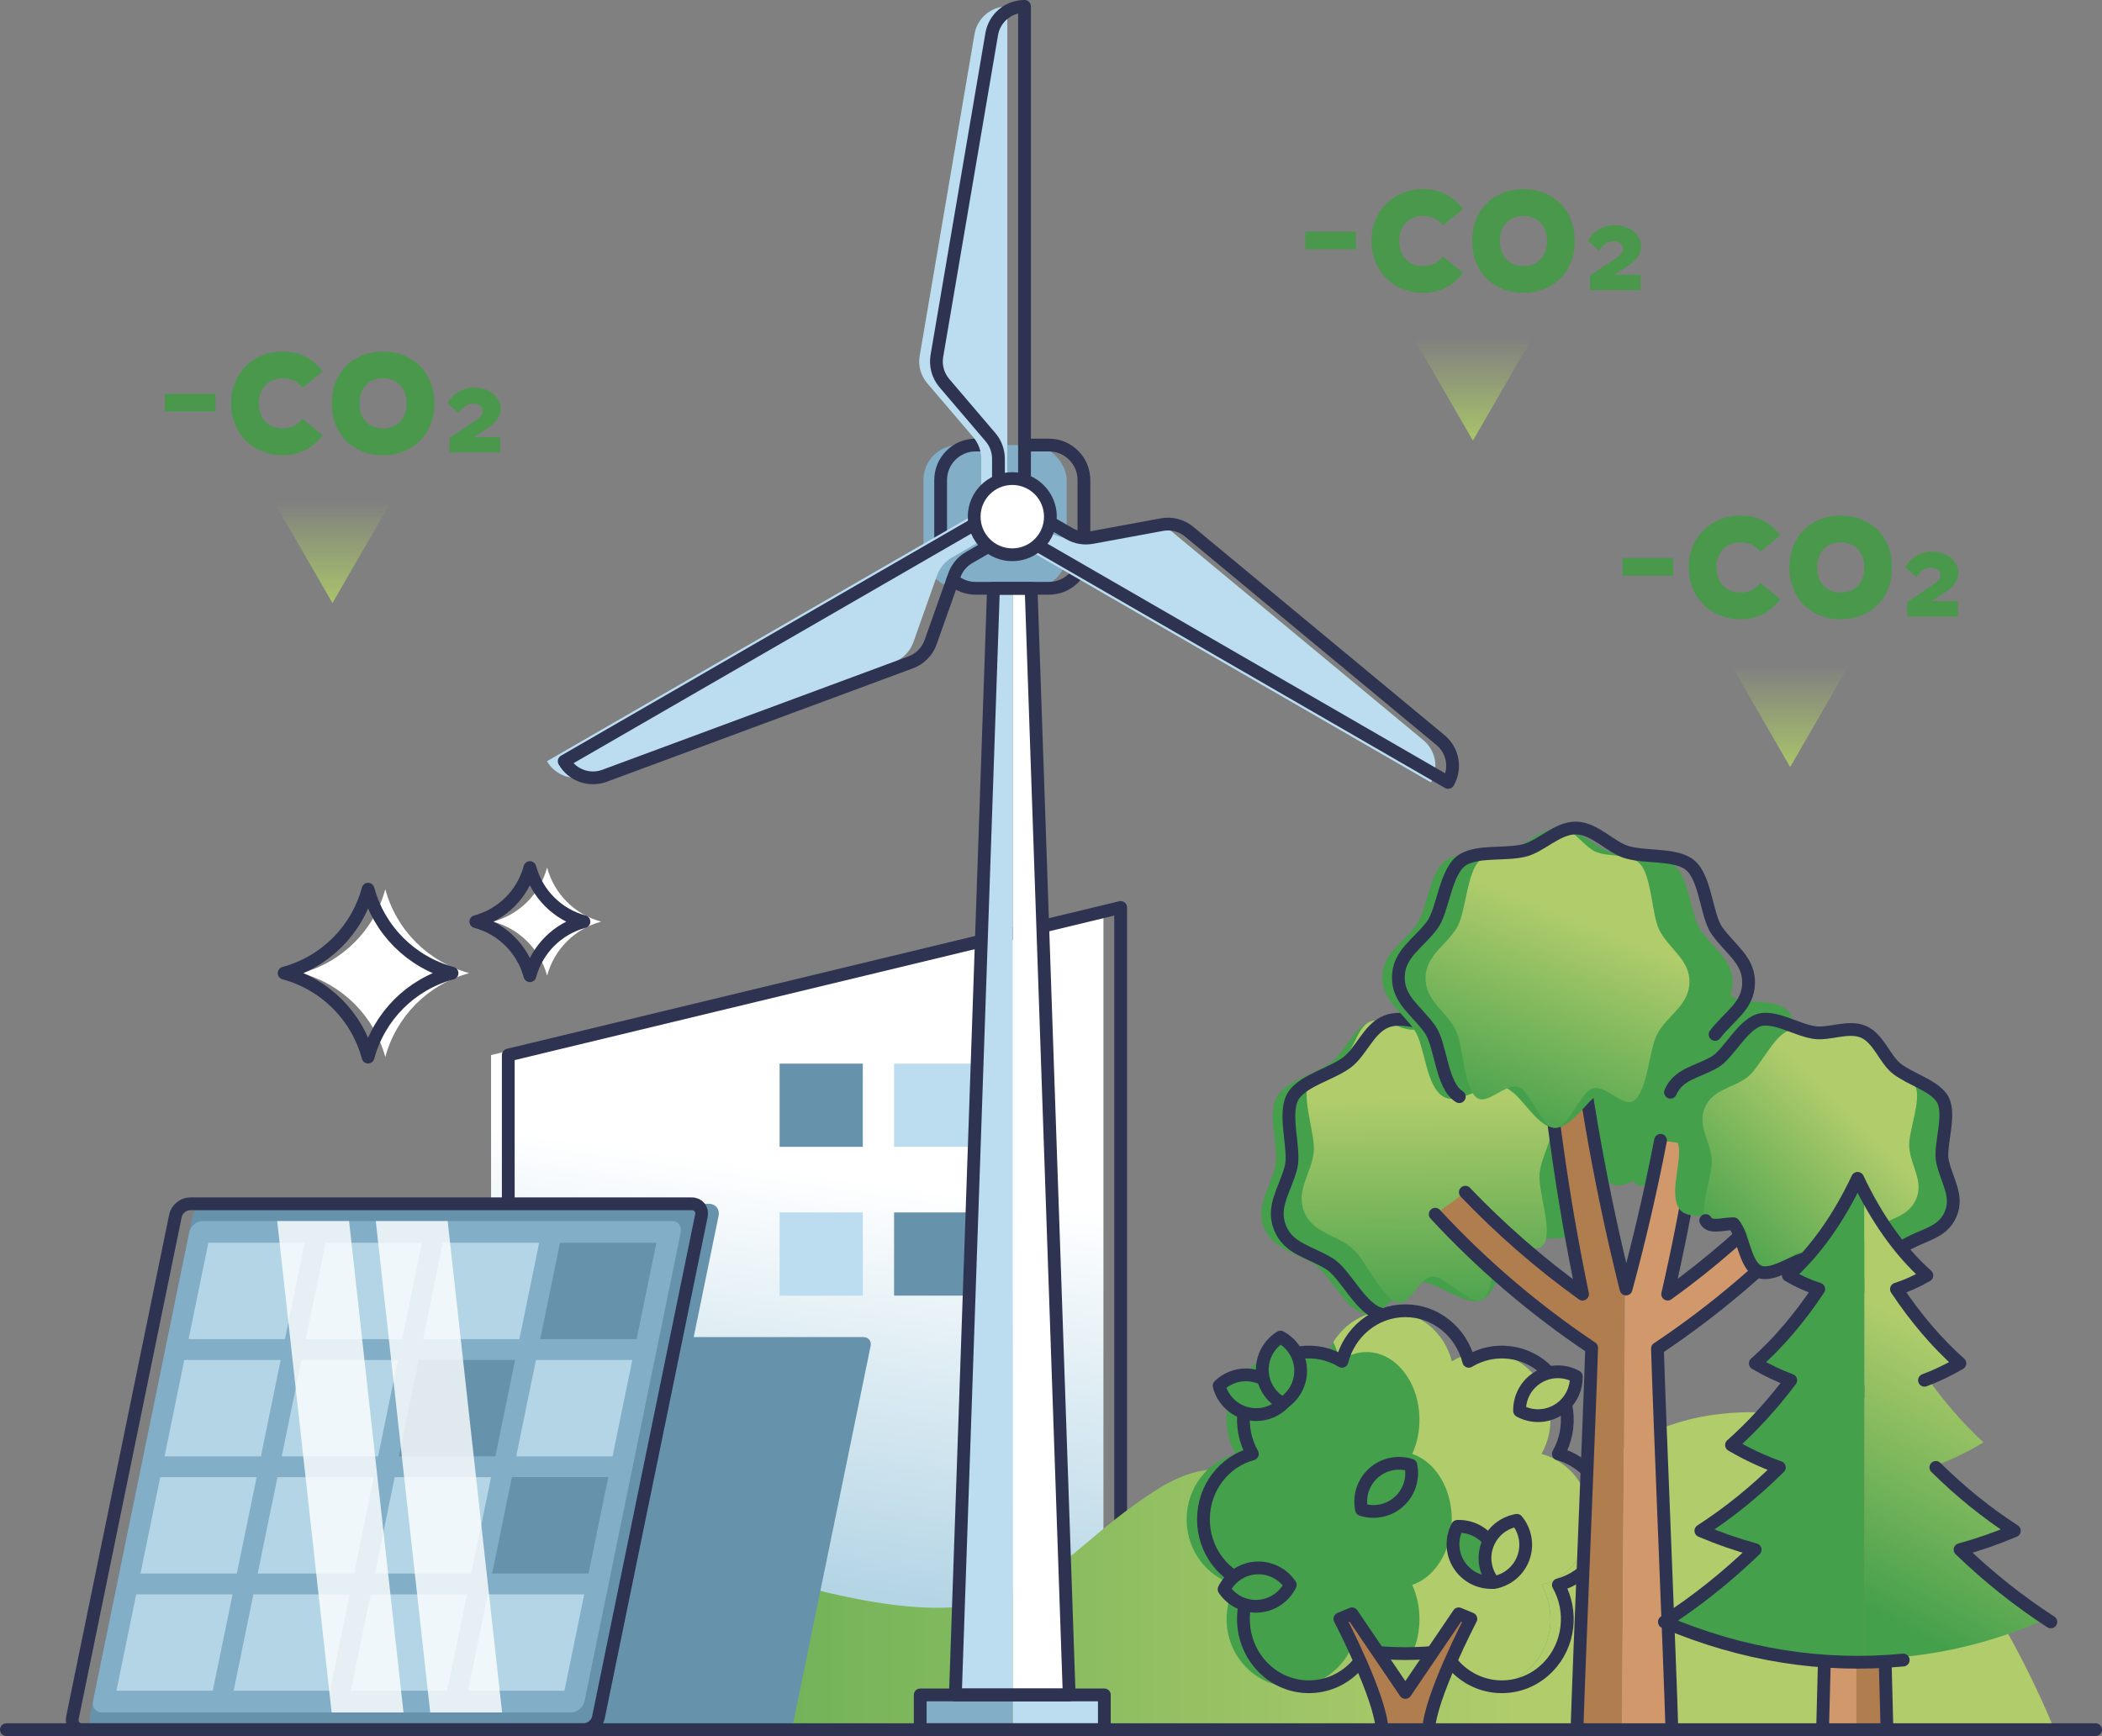<?xml version="1.0" encoding="UTF-8"?>
<svg id="b" data-name="レイヤー 2" xmlns="http://www.w3.org/2000/svg" width="247.261" height="204.245" xmlns:xlink="http://www.w3.org/1999/xlink" viewBox="0 0 247.261 204.245">
  <rect x="0" y="0" width="247.261" height="204.245" fill="#808080" stroke="none"/>
  <defs>
    <linearGradient id="d" data-name="名称未設定グラデーション 7" x1="39.108" y1="58.929" x2="39.108" y2="70.976" gradientUnits="userSpaceOnUse">
      <stop offset="0" stop-color="#a8c36a" stop-opacity="0"/>
      <stop offset="1" stop-color="#a9c46a"/>
    </linearGradient>
    <linearGradient id="e" data-name="名称未設定グラデーション 7" x1="173.259" y1="39.825" x2="173.259" y2="51.872" xlink:href="#d"/>
    <linearGradient id="f" data-name="名称未設定グラデーション 7" x1="210.578" y1="78.226" x2="210.578" y2="90.273" xlink:href="#d"/>
    <linearGradient id="g" x1="90.655" y1="185.833" x2="97.417" y2="138.122" gradientUnits="userSpaceOnUse">
      <stop offset="0" stop-color="#b4d5e5"/>
      <stop offset="1" stop-color="#fff"/>
    </linearGradient>
    <linearGradient id="h" x1="-8540.587" y1="112.966" x2="-8688.693" y2="112.966" gradientTransform="translate(-8606.085 102.381) rotate(179.802) scale(1.011 -1) skewX(.196)" gradientUnits="userSpaceOnUse">
      <stop offset="0" stop-color="#45a04c"/>
      <stop offset="1" stop-color="#b0cc6b"/>
    </linearGradient>
    <linearGradient id="i" x1="-844.668" y1="904.632" x2="-835.331" y2="880.197" gradientTransform="translate(616.756 -997.928) rotate(-21.783)" xlink:href="#h"/>
    <linearGradient id="j" x1="250.333" y1="124.004" x2="259.671" y2="99.567" gradientTransform="translate(-71.88 4.284) rotate(1.02)" xlink:href="#h"/>
    <linearGradient id="k" x1="940.89" y1="-939.014" x2="949.034" y2="-960.327" gradientTransform="translate(-1036.537 631.533) rotate(23.584)" xlink:href="#h"/>
    <linearGradient id="l" x1="217.737" y1="187.961" x2="232.53" y2="159.856" gradientTransform="matrix(1,0,0,1,0,0)" xlink:href="#h"/>
    <clipPath id="m">
      <path d="M25.136,143.652h55.167c.732,0,1.203.593,1.053,1.325l-11.322,55.167c-.15.732-.865,1.325-1.597,1.325H13.271c-.732,0-1.203-.593-1.053-1.325l11.322-55.167c.15-.732.865-1.325,1.597-1.325Z" fill="none" stroke-width="0"/>
    </clipPath>
  </defs>
  <g id="c" data-name="レイヤー 1">
    <g>
      <g>
        <path d="M25.351,46.352v2.071h-5.956v-2.071h5.956Z" fill="#49984b" stroke-width="0"/>
        <path d="M35.89,41.941c.777.386,1.464.971,2.063,1.752l-2.365,1.917c-.299-.38-.639-.659-1.019-.837-.38-.179-.812-.268-1.295-.268-.426,0-.811.068-1.157.207-.345.138-.645.336-.897.596-.253.258-.446.569-.578.932-.133.363-.199.768-.199,1.217,0,.438.066.841.199,1.209.132.368.322.682.569.941.248.258.544.457.889.595s.731.208,1.157.208c.472,0,.897-.09,1.277-.268.38-.18.731-.464,1.053-.855l2.365,1.916c-.599.783-1.289,1.37-2.072,1.762-.783.391-1.663.586-2.641.586-.875,0-1.684-.152-2.426-.457s-1.381-.728-1.916-1.269-.956-1.183-1.26-1.925c-.305-.742-.458-1.557-.458-2.443,0-.886.152-1.7.458-2.442.305-.742.725-1.384,1.26-1.925s1.174-.964,1.916-1.27c.742-.305,1.557-.457,2.443-.457.978,0,1.856.193,2.633.578Z" fill="#49984b" stroke-width="0"/>
        <path d="M39.464,44.988c.293-.748.705-1.389,1.234-1.924.529-.535,1.165-.953,1.907-1.252.743-.299,1.557-.449,2.443-.449.898,0,1.715.15,2.452.449.736.299,1.373.717,1.908,1.252s.949,1.176,1.243,1.924.44,1.571.44,2.469c0,.898-.147,1.721-.44,2.469s-.708,1.391-1.243,1.926-1.171.951-1.908,1.251c-.737.3-1.554.448-2.452.448-.886,0-1.7-.148-2.443-.448-.742-.3-1.378-.716-1.907-1.251-.53-.535-.941-1.178-1.234-1.926s-.44-1.57-.44-2.469c0-.897.147-1.721.44-2.469ZM47.63,46.24c-.132-.362-.319-.674-.561-.932-.242-.26-.533-.458-.872-.596-.339-.139-.722-.207-1.148-.207-.414,0-.791.068-1.131.207-.339.138-.633.336-.88.596-.248.258-.435.569-.561.932-.126.363-.19.768-.19,1.217s.063.855.19,1.217c.126.363.313.674.561.934.248.258.538.457.872.595.334.138.713.208,1.139.208s.809-.07,1.148-.208.63-.337.872-.595c.242-.26.429-.57.561-.934.132-.361.199-.768.199-1.217s-.066-.854-.199-1.217Z" fill="#49984b" stroke-width="0"/>
        <path d="M58.831,53.24h-5.949v-1.72l2.985-1.997c.155-.097.289-.191.399-.283.111-.093.206-.184.283-.272s.135-.181.172-.277.056-.203.056-.321c0-.141-.028-.267-.084-.378-.055-.11-.131-.203-.228-.277-.096-.073-.212-.132-.35-.172-.137-.04-.287-.062-.449-.062-.178,0-.342.024-.494.072-.151.049-.298.119-.438.211-.141.093-.278.207-.411.344-.133.137-.267.295-.4.473l-1.265-1.154c.111-.215.261-.432.45-.65.188-.217.414-.414.677-.588s.562-.314.899-.422c.337-.106.709-.16,1.116-.16.421,0,.819.061,1.193.184.374.121.701.291.982.51.281.219.503.48.666.788s.244.646.244,1.016c0,.237-.035.46-.105.671s-.177.413-.322.605c-.144.192-.32.377-.527.555-.208.178-.448.355-.722.533l-3.474,2.274.2-1.321h4.895v1.82Z" fill="#49984b" stroke-width="0"/>
      </g>
      <polygon points="39.108 70.949 46.304 58.484 31.911 58.484 39.108 70.949" fill="url(#d)" stroke-width="0"/>
      <g>
        <path d="M159.501,27.249v2.071h-5.956v-2.071h5.956Z" fill="#49984b" stroke-width="0"/>
        <path d="M170.041,22.837c.777.386,1.464.971,2.063,1.752l-2.365,1.917c-.299-.38-.639-.659-1.019-.837-.38-.179-.812-.268-1.295-.268-.426,0-.811.068-1.157.207-.345.138-.645.336-.897.596-.253.258-.446.569-.578.932-.133.363-.199.768-.199,1.217,0,.438.066.841.199,1.209.132.368.322.682.569.941.248.258.544.457.889.595s.731.208,1.157.208c.472,0,.897-.09,1.277-.268.38-.18.731-.464,1.053-.855l2.365,1.916c-.599.783-1.289,1.37-2.072,1.762-.783.391-1.663.586-2.641.586-.875,0-1.684-.152-2.426-.457s-1.381-.728-1.916-1.269-.956-1.183-1.26-1.925c-.305-.742-.458-1.557-.458-2.443,0-.886.152-1.7.458-2.442.305-.742.725-1.384,1.26-1.925s1.174-.964,1.916-1.27c.742-.305,1.557-.457,2.443-.457.978,0,1.856.193,2.633.578Z" fill="#49984b" stroke-width="0"/>
        <path d="M173.615,25.884c.293-.748.705-1.389,1.234-1.924.529-.535,1.165-.953,1.907-1.252.743-.299,1.557-.449,2.443-.449.898,0,1.715.15,2.452.449.736.299,1.373.717,1.908,1.252s.949,1.176,1.243,1.924.44,1.571.44,2.469c0,.898-.147,1.721-.44,2.469s-.708,1.391-1.243,1.926-1.171.951-1.908,1.251c-.737.3-1.554.448-2.452.448-.886,0-1.7-.148-2.443-.448-.742-.3-1.378-.716-1.907-1.251-.53-.535-.941-1.178-1.234-1.926s-.44-1.57-.44-2.469c0-.897.147-1.721.44-2.469ZM181.781,27.136c-.132-.362-.319-.674-.561-.932-.242-.26-.533-.458-.872-.596-.339-.139-.722-.207-1.148-.207-.414,0-.791.068-1.131.207-.339.138-.633.336-.88.596-.248.258-.435.569-.561.932-.126.363-.19.768-.19,1.217s.063.855.19,1.217c.126.363.313.674.561.934.248.258.538.457.872.595.334.138.713.208,1.139.208s.809-.07,1.148-.208.63-.337.872-.595c.242-.26.429-.57.561-.934.132-.361.199-.768.199-1.217s-.066-.854-.199-1.217Z" fill="#49984b" stroke-width="0"/>
        <path d="M192.982,34.136h-5.949v-1.72l2.985-1.997c.155-.097.289-.191.399-.283.111-.093.206-.184.283-.272s.135-.181.172-.277.056-.203.056-.321c0-.141-.028-.267-.084-.378-.055-.11-.131-.203-.228-.277-.096-.073-.212-.132-.35-.172-.137-.04-.287-.062-.449-.062-.178,0-.342.024-.494.072-.151.049-.298.119-.438.211-.141.093-.278.207-.411.344-.133.137-.267.295-.4.473l-1.265-1.154c.111-.215.261-.432.45-.65.188-.217.414-.414.677-.588s.562-.314.899-.422c.337-.106.709-.16,1.116-.16.421,0,.819.061,1.193.184.374.121.701.291.982.51.281.219.503.48.666.788s.244.646.244,1.016c0,.237-.035.46-.105.671s-.177.413-.322.605c-.144.192-.32.377-.527.555-.208.178-.448.355-.722.533l-3.474,2.274.2-1.321h4.895v1.82Z" fill="#49984b" stroke-width="0"/>
      </g>
      <polygon points="173.259 51.845 180.455 39.381 166.062 39.381 173.259 51.845" fill="url(#e)" stroke-width="0"/>
      <g>
        <path d="M196.821,65.649v2.071h-5.956v-2.071h5.956Z" fill="#49984b" stroke-width="0"/>
        <path d="M207.361,61.238c.777.386,1.464.971,2.063,1.752l-2.365,1.917c-.299-.38-.639-.659-1.019-.837-.38-.179-.812-.268-1.295-.268-.426,0-.811.068-1.157.207-.345.138-.645.336-.897.596-.253.258-.446.569-.578.932-.133.363-.199.768-.199,1.217,0,.438.066.841.199,1.209.132.368.322.682.569.941.248.258.544.457.889.595s.731.208,1.157.208c.472,0,.897-.09,1.277-.268.38-.18.731-.464,1.053-.855l2.365,1.916c-.599.783-1.289,1.37-2.072,1.762-.783.391-1.663.586-2.641.586-.875,0-1.684-.152-2.426-.457s-1.381-.728-1.916-1.269-.956-1.183-1.26-1.925c-.305-.742-.458-1.557-.458-2.443,0-.886.152-1.7.458-2.442.305-.742.725-1.384,1.26-1.925s1.174-.964,1.916-1.27c.742-.305,1.557-.457,2.443-.457.978,0,1.856.193,2.633.578Z" fill="#49984b" stroke-width="0"/>
        <path d="M210.935,64.285c.293-.748.705-1.389,1.234-1.924.529-.535,1.165-.953,1.907-1.252.743-.299,1.557-.449,2.443-.449.898,0,1.715.15,2.452.449.736.299,1.373.717,1.908,1.252s.949,1.176,1.243,1.924.44,1.571.44,2.469c0,.898-.147,1.721-.44,2.469s-.708,1.391-1.243,1.926-1.171.951-1.908,1.251c-.737.3-1.554.448-2.452.448-.886,0-1.7-.148-2.443-.448-.742-.3-1.378-.716-1.907-1.251-.53-.535-.941-1.178-1.234-1.926s-.44-1.57-.44-2.469c0-.897.147-1.721.44-2.469ZM219.101,65.537c-.132-.362-.319-.674-.561-.932-.242-.26-.533-.458-.872-.596-.339-.139-.722-.207-1.148-.207-.414,0-.791.068-1.131.207-.339.138-.633.336-.88.596-.248.258-.435.569-.561.932-.126.363-.19.768-.19,1.217s.063.855.19,1.217c.126.363.313.674.561.934.248.258.538.457.872.595.334.138.713.208,1.139.208s.809-.07,1.148-.208.63-.337.872-.595c.242-.26.429-.57.561-.934.132-.361.199-.768.199-1.217s-.066-.854-.199-1.217Z" fill="#49984b" stroke-width="0"/>
        <path d="M230.302,72.537h-5.949v-1.72l2.985-1.997c.155-.097.289-.191.399-.283.111-.093.206-.184.283-.272s.135-.181.172-.277.056-.203.056-.321c0-.141-.028-.267-.084-.378-.055-.11-.131-.203-.228-.277-.096-.073-.212-.132-.35-.172-.137-.04-.287-.062-.449-.062-.178,0-.342.024-.494.072-.151.049-.298.119-.438.211-.141.093-.278.207-.411.344-.133.137-.267.295-.4.473l-1.265-1.154c.111-.215.261-.432.45-.65.188-.217.414-.414.677-.588s.562-.314.899-.422c.337-.106.709-.16,1.116-.16.421,0,.819.061,1.193.184.374.121.701.291.982.51.281.219.503.48.666.788s.244.646.244,1.016c0,.237-.035.46-.105.671s-.177.413-.322.605c-.144.192-.32.377-.527.555-.208.178-.448.355-.722.533l-3.474,2.274.2-1.321h4.895v1.82Z" fill="#49984b" stroke-width="0"/>
      </g>
      <polygon points="210.578 90.246 217.775 77.781 203.382 77.781 210.578 90.246" fill="url(#f)" stroke-width="0"/>
      <g>
        <polygon points="57.764 124.126 129.8 106.762 129.8 203.409 57.764 203.409 57.764 124.126" fill="url(#g)" stroke-width="0"/>
        <polygon points="59.788 124.126 131.825 106.762 131.825 203.494 59.788 203.494 59.788 124.126" fill="none" stroke="#2e3352" stroke-linecap="round" stroke-linejoin="round" stroke-width="1.503"/>
        <g>
          <rect x="91.706" y="125.134" width="9.787" height="9.787" fill="#6693ab" stroke-width="0"/>
          <rect x="105.171" y="125.134" width="9.787" height="9.787" fill="#bbddef" stroke-width="0"/>
          <rect x="91.706" y="142.641" width="9.787" height="9.787" fill="#bbddef" stroke-width="0"/>
          <rect x="105.171" y="142.641" width="9.787" height="9.787" fill="#6693ab" stroke-width="0"/>
        </g>
        <path d="M241.623,203.403s-14.742-37.629-36.051-37.257c-21.31.372-21.359,18.577-36.854,18.621-15.496.044-18.794-18.376-32.754-9.443-13.96,8.933-14.253,18.284-40.824,11.507-26.571-6.777-50.108,16.127-70.575,16.127l217.059.444" fill="url(#h)" stroke-width="0"/>
        <g>
          <g>
            <path d="M35.446,114.488l-0.0 0h0c4.817,1.297,8.579,5.059,9.876,9.876v0-0c1.297-4.817,5.059-8.579,9.876-9.876h0v-0c-4.817-1.297-8.579-5.059-9.876-9.876v-0.0 0c-1.297,4.817-5.059,8.579-9.876,9.876Z" fill="#fff" stroke-width="0"/>
            <path d="M57.997,108.429h0c3.102.835,5.524,3.258,6.359,6.359h0c.835-3.102,3.258-5.524,6.359-6.359h0c-3.102-.835-5.524-3.258-6.359-6.359v-0.0 0c-.835,3.102-3.258,5.524-6.359,6.359Z" fill="#fff" stroke-width="0"/>
          </g>
          <g>
            <path d="M33.421,114.488v0h0c4.817,1.297,8.579,5.059,9.876,9.876v0-0c1.297-4.817,5.059-8.579,9.876-9.876h0l-0-0c-4.817-1.297-8.579-5.059-9.876-9.876v-0.0 0c-1.297,4.817-5.059,8.579-9.876,9.876Z" fill="none" stroke="#2e3352" stroke-linecap="round" stroke-linejoin="round" stroke-width="1.503"/>
            <path d="M55.973,108.429h0c3.102.835,5.524,3.258,6.359,6.359v0-0c.835-3.102,3.258-5.524,6.359-6.359h0-0c-3.102-.835-5.524-3.258-6.359-6.359h0c-.835,3.102-3.258,5.524-6.359,6.359Z" fill="none" stroke="#2e3352" stroke-linecap="round" stroke-linejoin="round" stroke-width="1.503"/>
          </g>
        </g>
        <g>
          <path d="M139.582,178.755c0-3.701,2.444-6.812,5.755-7.704-1.731-3.05-1.331-7.036,1.201-9.654s6.389-3.031,9.341-1.242c.863-3.422,3.873-5.948,7.454-5.948s6.591,2.526,7.454,5.948c2.952-1.789,6.808-1.376,9.341,1.242,2.532,2.617,2.933,6.603,1.201,9.654,3.311.892,5.755,4.003,5.755,7.704s-2.444,6.812-5.755,7.704c1.731,3.05,1.331,7.036-1.201,9.654-3.008,3.109-7.886,3.109-10.894,0-.542-.561-.986-1.185-1.332-1.848-2.982.371-6.155.371-9.137,0-.347.664-.79,1.288-1.332,1.848-3.008,3.109-7.886,3.109-10.894,0-2.532-2.617-2.933-6.603-1.201-9.654-3.311-.892-5.755-4.003-5.755-7.704Z" fill="#45a04c" stroke-width="0"/>
          <path d="M166.123,186.459c2.676-.892,4.651-4.003,4.651-7.704s-1.975-6.812-4.651-7.704c1.399-3.05,1.076-7.036-.971-9.654s-5.163-3.031-7.548-1.242c-.165-.81-.428-1.569-.771-2.257,1.367-2.219,3.767-3.691,6.5-3.691,3.581,0,6.591,2.526,7.454,5.948,2.952-1.789,6.808-1.376,9.341,1.242,2.532,2.617,2.933,6.603,1.201,9.654,3.311.892,5.755,4.003,5.755,7.704s-2.444,6.812-5.755,7.704c1.731,3.05,1.331,7.036-1.201,9.654-3.008,3.109-7.886,3.109-10.894,0-.542-.561-.986-1.185-1.332-1.848-.577.072-1.16.129-1.749.173,1.104-2.465,1.095-5.525-.031-7.979Z" fill="#b0cc6b" stroke-width="0"/>
          <path d="M141.563,178.755c0-3.701,2.444-6.812,5.755-7.704-1.731-3.05-1.331-7.036,1.201-9.654s6.389-3.031,9.341-1.242c.863-3.422,3.873-5.948,7.454-5.948s6.591,2.526,7.454,5.948c2.951-1.789,6.808-1.376,9.341,1.242,2.532,2.617,2.933,6.603,1.201,9.654,3.311.892,5.755,4.003,5.755,7.704s-2.444,6.812-5.755,7.704c1.731,3.05,1.331,7.036-1.201,9.654-3.008,3.109-7.886,3.109-10.894,0-.542-.561-.986-1.185-1.332-1.848-2.982.371-6.155.371-9.137,0-.347.664-.79,1.288-1.332,1.848-3.008,3.109-7.886,3.109-10.894,0-2.532-2.617-2.933-6.603-1.201-9.654-3.311-.892-5.755-4.003-5.755-7.704Z" fill="none" stroke="#2e3352" stroke-linecap="round" stroke-linejoin="round" stroke-width="1.503"/>
          <path d="M143.405,163.031c.386,1.507,1.541,2.774,3.147,3.225,1.605.451,3.251-.028,4.366-1.113-.386-1.507-1.541-2.774-3.147-3.225-1.605-.451-3.251.028-4.366,1.113Z" fill="#45a04c" stroke="#2e3352" stroke-linecap="round" stroke-linejoin="round" stroke-width="1.503"/>
          <path d="M178.751,165.994c1.365.746,3.079.766,4.504-.099,1.425-.866,2.199-2.396,2.166-3.951-1.365-.746-3.079-.766-4.504.099-1.425.866-2.199,2.396-2.166,3.951Z" fill="#b0cc6b" stroke="#2e3352" stroke-linecap="round" stroke-linejoin="round" stroke-width="1.503"/>
          <path d="M150.865,165.107c1.321-.821,2.182-2.303,2.13-3.97-.052-1.667-1.004-3.093-2.374-3.83-1.321.821-2.182,2.303-2.13,3.97.052,1.667,1.004,3.093,2.374,3.83Z" fill="#45a04c" stroke="#2e3352" stroke-linecap="round" stroke-linejoin="round" stroke-width="1.503"/>
          <path d="M160.161,177.599c1.48.479,3.168.179,4.407-.937,1.239-1.116,1.714-2.763,1.392-4.285-1.48-.479-3.168-.179-4.407.937-1.239,1.116-1.714,2.763-1.392,4.285Z" fill="#45a04c" stroke="#2e3352" stroke-linecap="round" stroke-linejoin="round" stroke-width="1.503"/>
          <path d="M175.598,186.176c.724-1.377.715-3.091-.174-4.502-.889-1.411-2.432-2.159-3.986-2.1-.724,1.377-.715,3.091.174,4.502.889,1.411,2.432,2.159,3.986,2.1Z" fill="#45a04c" stroke="#2e3352" stroke-linecap="round" stroke-linejoin="round" stroke-width="1.503"/>
          <path d="M151.777,186.46c-.867-1.292-2.379-2.099-4.043-1.989-1.664.111-3.055,1.112-3.743,2.508.867,1.292,2.379,2.099,4.043,1.989,1.664-.111,3.055-1.112,3.743-2.508Z" fill="#45a04c" stroke="#2e3352" stroke-linecap="round" stroke-linejoin="round" stroke-width="1.503"/>
          <path d="M175.717,186.18c1.534-.262,2.89-1.31,3.47-2.873s.237-3.243-.754-4.442c-1.534.262-2.89,1.31-3.47,2.873-.581,1.563-.237,3.243.754,4.442Z" fill="#b0cc6b" stroke="#2e3352" stroke-linecap="round" stroke-linejoin="round" stroke-width="1.503"/>
          <path d="M173.018,190.457l-1.426-.593-6.278,9.25-6.278-9.25-1.426.593s4.828,9.26,4.959,13.037h5.489c.131-3.776,4.959-13.037,4.959-13.037Z" fill="#b07d4f" stroke-width="0"/>
          <path d="M168.06,203.494c.131-3.776,4.959-13.037,4.959-13.037l-1.426-.593-6.278,9.25-6.278-9.25-1.426.593s4.828,9.26,4.959,13.037" fill="none" stroke="#2e3352" stroke-linecap="round" stroke-linejoin="round" stroke-width="1.503"/>
        </g>
        <g>
          <g>
            <path d="M186.953,129.145c1.007,2.52-.601,4.433-1.294,7.095-.569,2.184,1.118,6.64-.414,8.621-1.296,1.676-5.145.091-7.024,1.444-1.686,1.215-1.866,5.804-3.946,6.635-2.08.831-5.373-2.37-7.432-2.088-2.294.314-3.991,4.115-6.085,3.794-2.476-.379-4.325-4.771-6.242-5.961-2.337-1.451-4.821-1.729-5.828-4.249-1.007-2.52.601-4.433,1.294-7.095.569-2.184-1.118-6.64.414-8.621,1.296-1.676,4.246-2.341,6.124-3.695,1.686-1.215,2.582-4.011,4.662-4.842,2.08-.831,4.656.576,6.715.295,2.294-.314,4.89-1.865,6.984-1.544,2.476.379,4.325,4.771,6.242,5.961,2.337,1.451,4.821,1.729,5.828,4.249Z" fill="#45a04c" stroke-width="0"/>
            <path d="M182.237,131.029c1.007,2.52-.885,4.546-1.135,7.031-.205,2.039,1.506,6.485.56,8.232-.8,1.477-3.838-.432-5.106.678-1.138.996-.81,5.382-2.281,5.97s-4.256-2.816-5.767-2.753c-1.683.07-2.569,3.547-4.167,3.028-1.89-.614-3.715-5.015-5.268-6.35-1.893-1.628-4.661-1.793-5.668-4.312-1.007-2.52.885-4.546,1.135-7.031.205-2.039-1.506-6.485-.56-8.232.8-1.478,2.939-1.818,4.207-2.928,1.138-.996,1.526-3.589,2.998-4.177,1.471-.588,3.539,1.023,5.051.96,1.683-.07,3.468-1.297,5.066-.778,1.89.614,3.715,5.015,5.268,6.35,1.893,1.628,4.661,1.793,5.668,4.312Z" fill="url(#i)" stroke-width="0"/>
          </g>
          <path d="M188.831,129.145c-1.007-2.52-3.491-2.798-5.828-4.249-1.917-1.19-3.766-5.582-6.242-5.961-2.094-.321-4.69,1.23-6.984,1.544-2.059.282-4.635-1.126-6.715-.295-2.08.831-2.976,3.627-4.662,4.842-1.878,1.354-4.828,2.019-6.124,3.695-1.533,1.981.154,6.438-.414,8.621-.693,2.662-2.301,4.575-1.294,7.095,1.007,2.52,3.491,2.798,5.828,4.249,1.917,1.19,3.766,5.582,6.242,5.961" fill="none" stroke="#2e3352" stroke-linecap="round" stroke-linejoin="round" stroke-width="1.503"/>
          <g>
            <path d="M215.266,129.177c-.036,2.05-1.717,2.912-2.979,4.563-1.036,1.355-1.166,4.952-2.813,5.884-1.393.788-3.61-1.444-5.315-1.051-1.53.353-2.999,3.496-4.691,3.466-1.692-.03-3.048-3.224-4.565-3.631-1.689-.453-3.985,1.698-5.349.861-1.613-.989-1.615-4.589-2.602-5.98-1.203-1.695-2.851-2.616-2.815-4.666.036-2.05,1.717-2.912,2.979-4.563,1.036-1.355,1.166-4.952,2.813-5.884,1.393-.788,3.643-.387,5.348-.78,1.53-.353,2.973-2.037,4.665-2.007,1.692.03,3.074,1.765,4.591,2.172,1.689.453,3.952.133,5.316.97,1.613.989,1.615,4.589,2.602,5.98,1.203,1.695,2.851,2.616,2.815,4.666Z" fill="#45a04c" stroke-width="0"/>
            <path d="M211.429,129.109c-.036,2.05-1.948,2.907-2.849,4.565-.74,1.36-.85,4.958-2.021,5.898-.99.795-2.547-1.425-3.755-1.023-1.084.361-2.14,3.511-3.337,3.49-1.197-.021-2.14-3.208-3.211-3.607-1.193-.444-2.828,1.718-3.789.889-1.136-.981-1.119-4.581-1.81-5.966-.842-1.688-2.721-2.614-2.685-4.663.036-2.05,1.948-2.907,2.849-4.565.74-1.36.85-4.958,2.021-5.898.99-.795,2.579-.406,3.787-.808,1.084-.361,2.114-2.052,3.311-2.031,1.197.021,2.166,1.749,3.237,2.148,1.193.444,2.795.112,3.756.942,1.136.981,1.119,4.581,1.81,5.966.842,1.688,2.721,2.614,2.685,4.663Z" fill="#45a04c" stroke-width="0"/>
          </g>
          <path d="M185.089,117.365c-1.239.179-2.488.324-3.745.433.828,11.503,2.434,23.024,4.814,34.457-5.039-3.627-9.646-7.659-13.789-11.993-1.154.887-2.335,1.751-3.541,2.591,5.374,5.808,11.53,11.121,18.399,15.717-.234,7.765-1.487,37.068-1.721,44.832,1.425.057,3.87.086,5.295.091l.338-52.386c-2.771-11.158-4.789-22.439-6.049-33.743Z" fill="#b07d4f" stroke-width="0"/>
          <path d="M213.497,142.853c-1.206-.839-2.387-1.703-3.541-2.591-4.142,4.333-8.748,8.363-13.784,11.989,1.344-5.825,2.47-11.678,3.375-17.542-1.414-.147-2.819-.332-4.214-.553-1.13,5.859-2.484,11.696-4.059,17.492-.045-.18-.09-.361-.135-.542l-.338,52.386c1.615.005,4.249-.023,5.863-.085-.225-7.738-1.47-37.014-1.695-44.752,6.921-4.616,13.121-9.959,18.528-15.803Z" fill="#d1996b" stroke-width="0"/>
          <path d="M196.664,203.409c-.225-7.738-1.47-37.014-1.695-44.752,6.921-4.616,13.121-9.959,18.528-15.803" fill="none" stroke="#2e3352" stroke-linecap="round" stroke-linejoin="round" stroke-width="1.503"/>
          <path d="M168.828,142.853c5.374,5.808,11.53,11.121,18.399,15.717-.234,7.765-1.487,37.068-1.721,44.832" fill="none" stroke="#2e3352" stroke-linecap="round" stroke-linejoin="round" stroke-width="1.503"/>
          <path d="M181.344,117.798c.828,11.503,2.434,23.024,4.814,34.457-5.039-3.627-9.646-7.659-13.789-11.993" fill="none" stroke="#2e3352" stroke-linecap="round" stroke-linejoin="round" stroke-width="1.503"/>
          <path d="M195.333,134.157c-1.13,5.859-2.484,11.696-4.059,17.492-2.84-11.334-4.903-22.797-6.184-34.284" fill="none" stroke="#2e3352" stroke-linecap="round" stroke-linejoin="round" stroke-width="1.503"/>
          <path d="M209.956,140.263c-4.142,4.333-8.748,8.363-13.784,11.989,1.344-5.825,2.47-11.678,3.375-17.542" fill="none" stroke="#2e3352" stroke-linecap="round" stroke-linejoin="round" stroke-width="1.503"/>
          <g>
            <path d="M203.811,115.663c-.048,2.713-2.272,3.853-3.943,6.039-1.371,1.793-1.543,6.554-3.723,7.787-1.844,1.042-4.778-1.911-7.034-1.391-2.025.467-3.969,4.627-6.209,4.587-2.24-.04-4.034-4.267-6.042-4.805-2.236-.6-5.274,2.247-7.08,1.139-2.135-1.309-2.138-6.074-3.444-7.915-1.592-2.243-3.774-3.462-3.726-6.175.048-2.713,2.272-3.853,3.943-6.039,1.371-1.793,1.543-6.554,3.723-7.787,1.844-1.042,4.822-.512,7.078-1.032,2.025-.467,3.935-2.696,6.174-2.656,2.24.04,4.069,2.336,6.076,2.874,2.236.6,5.23.176,7.036,1.283,2.135,1.309,2.138,6.074,3.444,7.915,1.592,2.243,3.774,3.462,3.726,6.175Z" fill="#45a04c" stroke-width="0"/>
            <path d="M198.733,115.573c-.048,2.713-2.578,3.848-3.771,6.042-.979,1.8-1.126,6.562-2.675,7.806-1.31,1.052-3.371-1.886-4.969-1.354-1.435.477-2.832,4.647-4.416,4.619-1.584-.028-2.832-4.245-4.249-4.774-1.579-.588-3.743,2.274-5.015,1.176-1.504-1.298-1.481-6.062-2.395-7.896-1.114-2.235-3.602-3.459-3.554-6.172.048-2.713,2.578-3.848,3.771-6.042.979-1.8,1.126-6.562,2.675-7.806,1.31-1.052,3.414-.537,5.013-1.069,1.435-.477,2.798-2.716,4.382-2.688,1.584.028,2.866,2.315,4.284,2.843,1.579.588,3.699.149,4.971,1.247,1.504,1.298,1.481,6.062,2.395,7.896,1.114,2.235,3.602,3.459,3.554,6.172Z" fill="url(#j)" stroke-width="0"/>
          </g>
          <g>
            <path d="M229.44,142.882c-.947,2.169-3.12,2.343-5.197,3.544-1.704.985-3.436,4.763-5.605,5.026-1.834.222-3.209-3.138-5.2-3.475-1.787-.302-4.746,2.398-6.536,1.617-1.79-.782-1.821-4.787-3.258-5.893-1.6-1.232-5.0.045-6.084-1.452-1.282-1.769.311-5.608-.125-7.528-.531-2.34-1.881-4.052-.934-6.221.947-2.169,3.12-2.343,5.197-3.544,1.704-.985,3.436-4.763,5.605-5.026,1.834-.222,4.055,1.201,6.046,1.538,1.787.302,4.072-.855,5.862-.073,1.79.782,2.495,3.243,3.932,4.349,1.6,1.232,4.154,1.892,5.238,3.389,1.282,1.769-.311,5.608.125,7.528.531,2.34,1.881,4.052.934,6.221Z" fill="#45a04c" stroke-width="0"/>
            <path d="M225.38,141.109c-.947,2.169-3.364,2.237-5.06,3.604-1.391,1.122-3.103,4.909-4.767,5.392-1.407.409-2.084-2.647-3.549-2.754-1.316-.096-3.837,2.795-5.103,2.242-1.267-.553-.86-4.367-1.825-5.267-1.075-1.002-3.776.579-4.433-.731-.777-1.549.836-5.379.714-7.162-.15-2.173-1.743-3.992-.796-6.161.947-2.169,3.364-2.237,5.06-3.604,1.391-1.122,3.103-4.909,4.767-5.392,1.407-.409,2.93.71,4.395.817,1.316.096,3.163-1.251,4.429-.699,1.267.553,1.534,2.824,2.499,3.723,1.075,1.002,2.93,1.358,3.587,2.668.777,1.549-.836,5.379-.714,7.162.15,2.173,1.743,3.992.796,6.161Z" fill="url(#k)" stroke-width="0"/>
          </g>
          <path d="M201.747,121.702c1.671-2.185,3.895-3.326,3.943-6.039.048-2.713-2.134-3.932-3.726-6.175-1.306-1.84-1.308-6.605-3.444-7.915-1.806-1.107-4.8-.684-7.036-1.283-2.007-.538-3.837-2.835-6.076-2.874-2.24-.04-4.149,2.19-6.174,2.656-2.256.52-5.233-.01-7.078,1.032-2.181,1.233-2.353,5.994-3.723,7.787-1.671,2.185-3.895,3.326-3.943,6.039-.048,2.713,2.134,3.932,3.726,6.175,1.306,1.84,1.308,6.605,3.444,7.915" fill="none" stroke="#2e3352" stroke-linecap="round" stroke-linejoin="round" stroke-width="1.503"/>
          <path d="M216.045,149.871c.84.874,1.656,1.694,2.592,1.58,2.169-.263,3.901-4.041,5.605-5.026,2.077-1.201,4.25-1.375,5.197-3.544.947-2.169-.403-3.881-.934-6.221-.436-1.919,1.157-5.758-.125-7.528-1.084-1.496-3.638-2.157-5.238-3.389-1.437-1.106-2.141-3.567-3.932-4.349-1.79-.782-4.075.375-5.862.073-1.991-.336-4.212-1.76-6.046-1.538-2.169.263-3.901,4.041-5.605,5.026-2.077,1.201-4.25,1.375-5.197,3.544" fill="none" stroke="#2e3352" stroke-linecap="round" stroke-linejoin="round" stroke-width="1.503"/>
          <path d="M200.643,143.595c.48.957,2.049.372,3.279.377,1.169,1.376,1.312,4.894,2.978,5.621,1.666.727,4.343-1.559,6.147-1.637" fill="none" stroke="#2e3352" stroke-linecap="round" stroke-linejoin="round" stroke-width="1.503"/>
        </g>
        <g>
          <g>
            <polygon points="221.165 163.714 215.687 163.714 214.638 203.494 222.213 203.494 221.165 163.714" fill="#d1996b" stroke-width="0"/>
            <polygon points="221.165 163.714 218.368 163.714 218.368 203.494 222.213 203.494 221.165 163.714" fill="#b07d4f" stroke-width="0"/>
            <polyline points="221.967 203.494 220.919 163.714 215.441 163.714 214.392 203.494" fill="none" stroke="#2e3352" stroke-linecap="round" stroke-linejoin="round" stroke-width="1.503"/>
          </g>
          <g>
            <path d="M219.188,138.439c-2.271,4.569-5.149,8.525-8.54,11.381,1.238.687,2.491,1.221,3.752,1.604-2.343,3.341-4.959,6.286-7.823,8.698,1.443.801,2.901,1.462,4.367,1.982-2.26,2.841-4.698,5.393-7.304,7.588,1.948,1.081,3.917,1.955,5.898,2.622-2.975,2.795-6.206,5.295-9.675,7.423,2.212.894,4.445,1.631,6.692,2.212-3.463,3.17-7.199,6.018-11.192,8.467,7.836,3.167,15.888,4.742,23.94,4.726v-56.473c-.039-.077-.078-.153-.116-.23Z" fill="#45a04c" stroke-width="0"/>
            <path d="M230.664,181.949c2.04-.581,4.066-1.318,6.074-2.212-3.149-2.128-6.081-4.628-8.782-7.423,1.798-.667,3.585-1.541,5.354-2.622-2.365-2.194-4.578-4.747-6.629-7.588,1.331-.521,2.654-1.181,3.964-1.982-2.6-2.413-4.974-5.357-7.101-8.698,1.145-.383,2.282-.917,3.406-1.604-3.026-2.808-5.601-6.679-7.646-11.15v56.473c7.238-.015,14.475-1.59,21.518-4.726-3.624-2.449-7.015-5.297-10.158-8.467Z" fill="url(#l)" stroke-width="0"/>
            <path d="M226.378,162.388c1.399-.523,2.789-1.186,4.167-1.991-2.733-2.422-5.229-5.379-7.464-8.734,1.203-.384,2.399-.921,3.58-1.61-3.235-2.868-5.981-6.839-8.148-11.427-2.167,4.588-4.913,8.559-8.148,11.427,1.181.69,2.376,1.226,3.58,1.61-2.235,3.355-4.731,6.311-7.464,8.734,1.377.804,2.768,1.468,4.167,1.991-2.156,2.853-4.482,5.415-6.968,7.619,1.859,1.086,3.737,1.963,5.627,2.633-2.838,2.807-5.92,5.317-9.231,7.454,2.11.898,4.241,1.638,6.385,2.221-3.304,3.183-6.868,6.043-10.677,8.501,9.182,3.905,18.676,5.401,28.097,4.486" fill="none" stroke="#2e3352" stroke-linecap="round" stroke-linejoin="round" stroke-width="1.503"/>
            <path d="M241.242,190.816c-3.809-2.459-7.374-5.318-10.677-8.501,2.144-.584,4.274-1.324,6.385-2.221-3.31-2.137-6.392-4.647-9.231-7.454" fill="none" stroke="#2e3352" stroke-linecap="round" stroke-linejoin="round" stroke-width="1.503"/>
          </g>
        </g>
        <g>
          <rect x="119.127" y="199.286" width="11.132" height="4.09" fill="#bbddef" stroke-width="0"/>
          <rect x="108.599" y="199.286" width="10.528" height="4.09" fill="#82aec7" stroke-width="0"/>
          <polygon points="121.641 69.565 119.127 69.565 119.127 199.756 126.123 199.756 121.641 69.565" fill="#fff" stroke-width="0"/>
          <polygon points="117.217 69.565 112.734 199.756 119.127 199.756 119.127 69.565 117.217 69.565" fill="#bbddef" stroke-width="0"/>
          <rect x="108.624" y="52.357" width="16.855" height="16.855" rx="4.122" ry="4.122" fill="#82aec7" stroke-width="0"/>
          <path d="M110.649,65.09v-8.611c0-2.277,1.846-4.122,4.122-4.122h2.327" fill="none" stroke="#2e3352" stroke-linecap="round" stroke-linejoin="round" stroke-width="1.503"/>
          <path d="M120.516,52.357h2.866c2.277,0,4.122,1.846,4.122,4.122v8.611c0,2.277-1.846,4.122-4.122,4.122h-8.611c-1.031,0-1.974-.379-2.697-1.004" fill="none" stroke="#2e3352" stroke-linecap="round" stroke-linejoin="round" stroke-width="1.503"/>
          <path d="M118.491,60.784V.751h0c-1.908,0-3.538,1.376-3.858,3.256l-6.452,37.869c-.195,1.143.128,2.314.88,3.197l5.427,6.363c.604.708.936,1.609.936,2.539v6.809h3.067Z" fill="#bbddef" stroke-width="0"/>
          <path d="M116.332,59.538l-51.99,30.017h0c.954,1.652,2.96,2.376,4.749,1.713l36.021-13.347c1.088-.403,1.94-1.268,2.328-2.361l2.797-7.881c.311-.877.925-1.615,1.731-2.08l5.897-3.404-1.534-2.656Z" fill="#bbddef" stroke-width="0"/>
          <path d="M116.332,62.031l51.99,30.017h0c.954-1.652.577-3.751-.891-4.969l-29.569-24.522c-.893-.74-2.068-1.047-3.209-.836l-8.224,1.518c-.915.169-1.861.006-2.667-.459l-7.463-3.404.033,2.656Z" fill="#bbddef" stroke-width="0"/>
          <path d="M120.516,60.784V.751h-0c-1.908,0-3.538,1.376-3.858,3.256l-6.452,37.869c-.195,1.143.128,2.314.88,3.197l5.427,6.363c.604.708.936,1.609.936,2.539v6.809h3.067Z" fill="none" stroke="#2e3352" stroke-linecap="round" stroke-linejoin="round" stroke-width="1.503"/>
          <path d="M118.357,59.538l-51.99,30.017h0c.954,1.652,2.96,2.376,4.749,1.713l36.021-13.347c1.088-.403,1.94-1.268,2.328-2.361l2.797-7.881c.311-.877.925-1.615,1.731-2.08l5.897-3.404-1.534-2.656Z" fill="none" stroke="#2e3352" stroke-linecap="round" stroke-linejoin="round" stroke-width="1.503"/>
          <path d="M118.357,62.031l51.99,30.017h0c.954-1.652.577-3.751-.891-4.969l-29.569-24.522c-.893-.74-2.068-1.047-3.209-.836l-8.224,1.518c-.915.169-1.861.006-2.667-.459l-5.897-3.404-1.534,2.656Z" fill="none" stroke="#2e3352" stroke-linecap="round" stroke-linejoin="round" stroke-width="1.503"/>
          <circle cx="119.077" cy="60.784" r="4.482" fill="#fff" stroke-width="0"/>
          <rect x="108.247" y="199.404" width="21.66" height="4.09" fill="none" stroke="#2e3352" stroke-linecap="round" stroke-linejoin="round" stroke-width="1.503"/>
          <polygon points="121.289 69.212 116.864 69.212 112.382 199.404 125.771 199.404 121.289 69.212" fill="none" stroke="#2e3352" stroke-linecap="round" stroke-linejoin="round" stroke-width="1.503"/>
          <circle cx="119.076" cy="60.784" r="4.482" fill="#fff" stroke-width="0"/>
          <circle cx="119.077" cy="60.784" r="4.482" fill="none" stroke="#2e3352" stroke-linecap="round" stroke-linejoin="round" stroke-width="1.503"/>
        </g>
        <path d="M57.499,157.307h44.07c.585,0,.961.474.841,1.059l-9.044,44.07c-.12.585-.691,1.059-1.276,1.059h-44.07c-.585,0-.961-.474-.841-1.059l9.044-44.07c.12-.585.691-1.059,1.276-1.059Z" fill="#6693ab" stroke-width="0"/>
        <g>
          <path d="M24.369,141.627h59.031c.783,0,1.288.635,1.127,1.418l-12.115,59.031c-.161.783-.926,1.418-1.709,1.418H11.673c-.783,0-1.288-.635-1.127-1.418l12.115-59.031c.161-.783.926-1.418,1.709-1.418Z" fill="#6693ab" stroke-width="0"/>
          <path d="M23.861,143.652h55.167c.732,0,1.203.593,1.053,1.325l-11.322,55.167c-.15.732-.865,1.325-1.597,1.325H11.995c-.732,0-1.203-.593-1.053-1.325l11.322-55.167c.15-.732.865-1.325,1.597-1.325Z" fill="#82aec7" stroke-width="0"/>
          <polygon points="63.548 157.546 74.885 157.546 77.211 146.21 65.875 146.21 63.548 157.546" fill="#6693ab" stroke-width="0"/>
          <polygon points="49.76 157.546 61.096 157.546 63.423 146.21 52.087 146.21 49.76 157.546" fill="#b4d5e5" stroke-width="0"/>
          <polygon points="35.972 157.546 47.308 157.546 49.635 146.21 38.298 146.21 35.972 157.546" fill="#b4d5e5" stroke-width="0"/>
          <polygon points="22.183 157.546 33.52 157.546 35.846 146.21 24.51 146.21 22.183 157.546" fill="#b4d5e5" stroke-width="0"/>
          <polygon points="60.719 171.334 72.055 171.334 74.382 159.998 63.045 159.998 60.719 171.334" fill="#b4d5e5" stroke-width="0"/>
          <polygon points="46.93 171.334 58.267 171.334 60.593 159.998 49.257 159.998 46.93 171.334" fill="#6693ab" stroke-width="0"/>
          <polygon points="33.142 171.334 44.478 171.334 46.805 159.998 35.469 159.998 33.142 171.334" fill="#b4d5e5" stroke-width="0"/>
          <polygon points="19.354 171.334 30.69 171.334 33.017 159.998 21.68 159.998 19.354 171.334" fill="#b4d5e5" stroke-width="0"/>
          <polygon points="57.889 185.123 69.225 185.123 71.552 173.786 60.215 173.786 57.889 185.123" fill="#6693ab" stroke-width="0"/>
          <polygon points="44.101 185.123 55.437 185.123 57.764 173.786 46.427 173.786 44.101 185.123" fill="#b4d5e5" stroke-width="0"/>
          <polygon points="30.312 185.123 41.649 185.123 43.975 173.786 32.639 173.786 30.312 185.123" fill="#b4d5e5" stroke-width="0"/>
          <polygon points="16.524 185.123 27.86 185.123 30.187 173.786 18.851 173.786 16.524 185.123" fill="#b4d5e5" stroke-width="0"/>
          <polygon points="55.059 198.911 66.396 198.911 68.722 187.575 57.386 187.575 55.059 198.911" fill="#b4d5e5" stroke-width="0"/>
          <polygon points="41.271 198.911 52.607 198.911 54.934 187.575 43.597 187.575 41.271 198.911" fill="#b4d5e5" stroke-width="0"/>
          <polygon points="27.483 198.911 38.819 198.911 41.145 187.575 29.809 187.575 27.483 198.911" fill="#b4d5e5" stroke-width="0"/>
          <polygon points="13.694 198.911 25.031 198.911 27.357 187.575 16.021 187.575 13.694 198.911" fill="#b4d5e5" stroke-width="0"/>
          <g clip-path="url(#m)">
            <g>
              <polygon points="50.806 203.263 59.262 203.263 52.46 141.858 44.004 141.858 50.806 203.263" fill="#fff" opacity=".8" stroke-width="0"/>
              <polygon points="39.208 203.263 47.664 203.263 40.862 141.858 32.406 141.858 39.208 203.263" fill="#fff" opacity=".8" stroke-width="0"/>
            </g>
          </g>
          <path d="M22.345,141.627h59.031c.783,0,1.288.635,1.127,1.418l-12.115,59.031c-.161.783-.926,1.418-1.709,1.418H9.648c-.783,0-1.288-.635-1.127-1.418l12.115-59.031c.161-.783.926-1.418,1.709-1.418Z" fill="none" stroke="#2e3352" stroke-linecap="round" stroke-linejoin="round" stroke-width="1.503"/>
        </g>
        <line x1=".751" y1="203.494" x2="246.51" y2="203.494" fill="none" stroke="#2e3352" stroke-linecap="round" stroke-linejoin="round" stroke-width="1.503"/>
      </g>
    </g>
  </g>
</svg>
